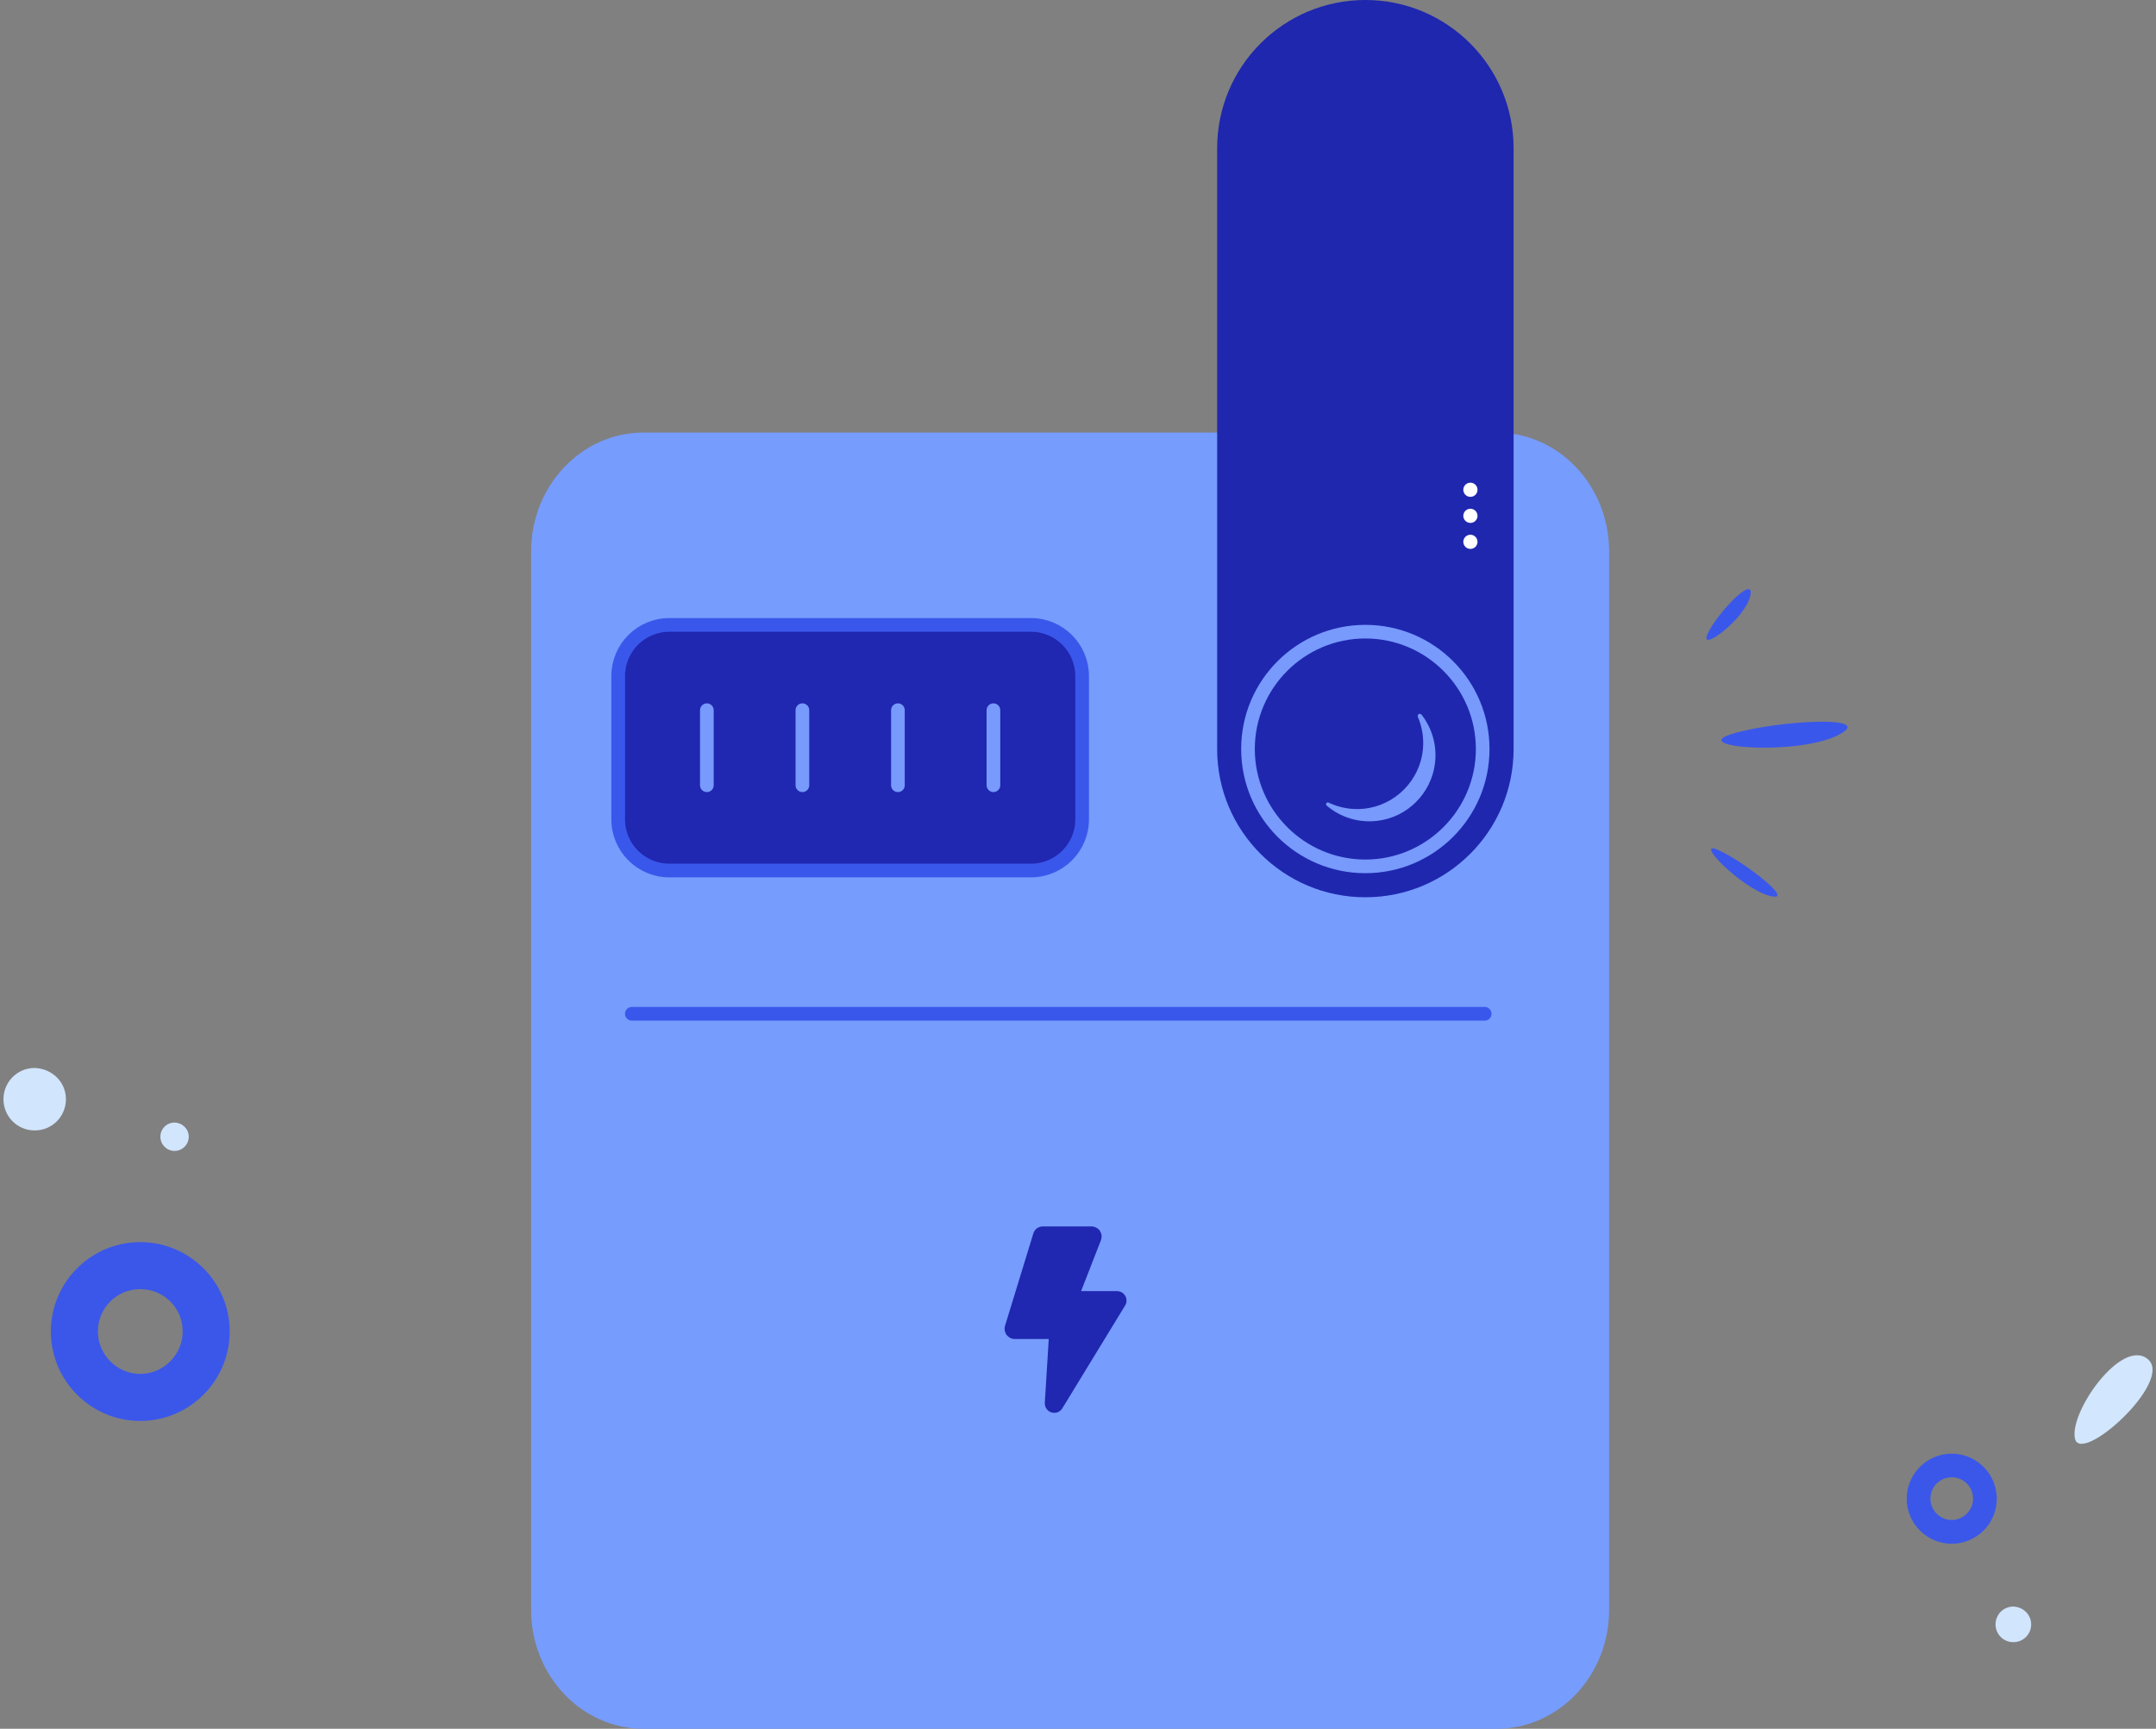 <svg xmlns="http://www.w3.org/2000/svg" fill="none" viewBox="0 0 106 85" height="85" width="106">
<rect x="0" y="0" width="106" height="85" fill="#808080" stroke="none"/>
<g clip-path="url(#clip0_74_1430)">
<path fill="#769CFD" d="M26.113 27.11V79.16C26.113 82.387 28.592 85.003 31.648 85.003H73.577C76.633 85.003 79.112 82.387 79.112 79.16V27.11C79.112 23.88 76.633 21.267 73.577 21.267H31.648C28.592 21.267 26.113 23.88 26.113 27.11Z"></path>
<path stroke-linecap="round" stroke-width="0.673" stroke="#3A57EB" d="M31.064 49.846H72.994"></path>
<path stroke-width="0.673" stroke="#3A57EB" fill="#2027B0" d="M30.393 33.242V40.286C30.393 41.675 31.52 42.802 32.909 42.802H50.687C52.076 42.802 53.203 41.675 53.203 40.286V33.242C53.203 31.85 52.076 30.726 50.687 30.726H32.909C31.52 30.726 30.393 31.85 30.393 33.242Z"></path>
<path stroke-linecap="round" stroke-width="0.673" stroke="#779AFC" d="M34.753 34.919V38.609"></path>
<path stroke-linecap="round" stroke-width="0.673" stroke="#779AFC" d="M39.45 34.919V38.609"></path>
<path stroke-linecap="round" stroke-width="0.673" stroke="#779AFC" d="M44.146 34.919V38.609"></path>
<path stroke-linecap="round" stroke-width="0.673" stroke="#779AFC" d="M48.842 34.919V38.609"></path>
<path fill="#2027B0" d="M54.927 63.482H53.152L54.128 60.976C54.155 60.902 54.165 60.822 54.159 60.741C54.148 60.661 54.118 60.584 54.075 60.516C54.028 60.449 53.967 60.396 53.894 60.359C53.823 60.322 53.743 60.302 53.662 60.302H51.27C51.166 60.302 51.062 60.335 50.975 60.399C50.891 60.463 50.828 60.557 50.801 60.657L49.412 65.189C49.389 65.263 49.385 65.343 49.399 65.421C49.412 65.494 49.442 65.568 49.486 65.632C49.533 65.692 49.593 65.743 49.66 65.779C49.731 65.816 49.808 65.837 49.885 65.837H51.562L51.368 68.98C51.364 69.084 51.391 69.184 51.452 69.268C51.509 69.352 51.596 69.416 51.693 69.446C51.79 69.476 51.898 69.473 51.995 69.439C52.089 69.402 52.173 69.335 52.227 69.248L55.312 64.196C55.356 64.126 55.383 64.045 55.383 63.965C55.386 63.881 55.37 63.797 55.329 63.727C55.289 63.653 55.232 63.592 55.161 63.549C55.091 63.508 55.007 63.485 54.927 63.482Z"></path>
<path fill="#1F27AF" d="M67.13 0H67.126C63.103 0 59.841 3.262 59.841 7.286V36.831C59.841 40.855 63.103 44.117 67.126 44.117H67.13C71.154 44.117 74.416 40.855 74.416 36.831V7.286C74.416 3.262 71.154 0 67.13 0Z"></path>
<path fill="#779AFC" d="M67.127 31.393C70.123 31.393 72.561 33.832 72.561 36.828C72.561 39.823 70.123 42.262 67.127 42.262C64.132 42.262 61.693 39.823 61.693 36.828C61.693 33.832 64.132 31.393 67.127 31.393ZM67.127 30.723C63.756 30.723 61.022 33.456 61.022 36.828C61.022 40.199 63.756 42.933 67.127 42.933C70.498 42.933 73.232 40.199 73.232 36.828C73.232 33.456 70.498 30.723 67.127 30.723Z"></path>
<path fill="white" d="M72.293 24.43C72.486 24.43 72.642 24.274 72.642 24.081C72.642 23.888 72.486 23.732 72.293 23.732C72.1 23.732 71.944 23.888 71.944 24.081C71.944 24.274 72.1 24.43 72.293 24.43Z"></path>
<path fill="white" d="M72.293 25.711C72.486 25.711 72.642 25.555 72.642 25.363C72.642 25.17 72.486 25.014 72.293 25.014C72.1 25.014 71.944 25.17 71.944 25.363C71.944 25.555 72.1 25.711 72.293 25.711Z"></path>
<path fill="white" d="M72.293 26.989C72.486 26.989 72.642 26.833 72.642 26.641C72.642 26.448 72.486 26.292 72.293 26.292C72.1 26.292 71.944 26.448 71.944 26.641C71.944 26.833 72.1 26.989 72.293 26.989Z"></path>
<path fill="#779AFC" d="M69.71 35.251C69.921 35.741 70.015 36.294 69.955 36.875C69.797 38.387 68.579 39.605 67.067 39.763C66.439 39.827 65.846 39.712 65.326 39.464C65.228 39.417 65.145 39.545 65.228 39.612C65.889 40.175 66.782 40.477 67.741 40.356C69.197 40.175 70.367 39.005 70.549 37.545C70.663 36.636 70.398 35.791 69.891 35.14C69.814 35.04 69.66 35.134 69.71 35.248V35.251Z"></path>
<path fill="#3A57EB" d="M85.12 36.096C82.996 36.761 88.367 37.163 90.376 36.143C92.385 35.124 87.24 35.432 85.12 36.096Z"></path>
<path fill="#3A57EB" d="M84.496 41.802C83.201 41.215 85.599 43.667 86.991 44.043C88.38 44.419 85.79 42.389 84.496 41.802Z"></path>
<path fill="#3A57EB" d="M83.962 31.145C83.473 32.172 85.787 30.444 86.049 29.311C86.31 28.177 84.449 30.122 83.962 31.145Z"></path>
<path fill="#D2E6FE" d="M102.016 70.737C102.311 72.045 106.883 67.919 105.605 66.833C104.327 65.746 101.721 69.429 102.016 70.737Z"></path>
<path fill="#D1E5FD" d="M9.28 55.891C9.28 56.27 8.975 56.588 8.582 56.588C8.19 56.588 7.885 56.27 7.885 55.891C7.885 55.511 8.19 55.193 8.582 55.193C8.978 55.21 9.28 55.511 9.28 55.891Z"></path>
<path fill="#D1E5FD" d="M3.242 54.046C3.242 54.881 2.575 55.582 1.706 55.582C0.837 55.582 0.17 54.881 0.17 54.046C0.17 53.211 0.837 52.51 1.706 52.51C2.575 52.543 3.242 53.211 3.242 54.046Z"></path>
<path fill="#D1E5FD" d="M99.862 79.868C99.862 80.344 99.483 80.743 98.987 80.743C98.49 80.743 98.111 80.344 98.111 79.868C98.111 79.391 98.49 78.992 98.987 78.992C99.48 79.012 99.862 79.391 99.862 79.868Z"></path>
<path fill="#3A57EA" d="M6.895 69.865C4.47 69.865 2.501 67.893 2.501 65.468C2.501 63.042 4.47 61.073 6.895 61.073C9.321 61.073 11.293 63.042 11.293 65.468C11.293 67.893 9.321 69.865 6.895 69.865ZM6.895 63.384C5.721 63.384 4.812 64.33 4.812 65.468C4.812 66.605 5.758 67.554 6.895 67.554C8.033 67.554 8.982 66.608 8.982 65.468C8.982 64.327 8.073 63.384 6.895 63.384Z"></path>
<path fill="#3A57EA" d="M95.957 75.903C94.737 75.903 93.744 74.91 93.744 73.689C93.744 72.468 94.737 71.475 95.957 71.475C97.178 71.475 98.171 72.468 98.171 73.689C98.171 74.91 97.178 75.903 95.957 75.903ZM95.957 72.636C95.367 72.636 94.908 73.112 94.908 73.686C94.908 74.259 95.384 74.736 95.957 74.736C96.531 74.736 97.007 74.259 97.007 73.686C97.007 73.112 96.548 72.636 95.957 72.636Z"></path>
</g>
<defs>
<clipPath id="clip0_74_1430">
<rect transform="translate(0.167)" fill="white" height="85" width="105.666"></rect>
</clipPath>
</defs>
</svg>
